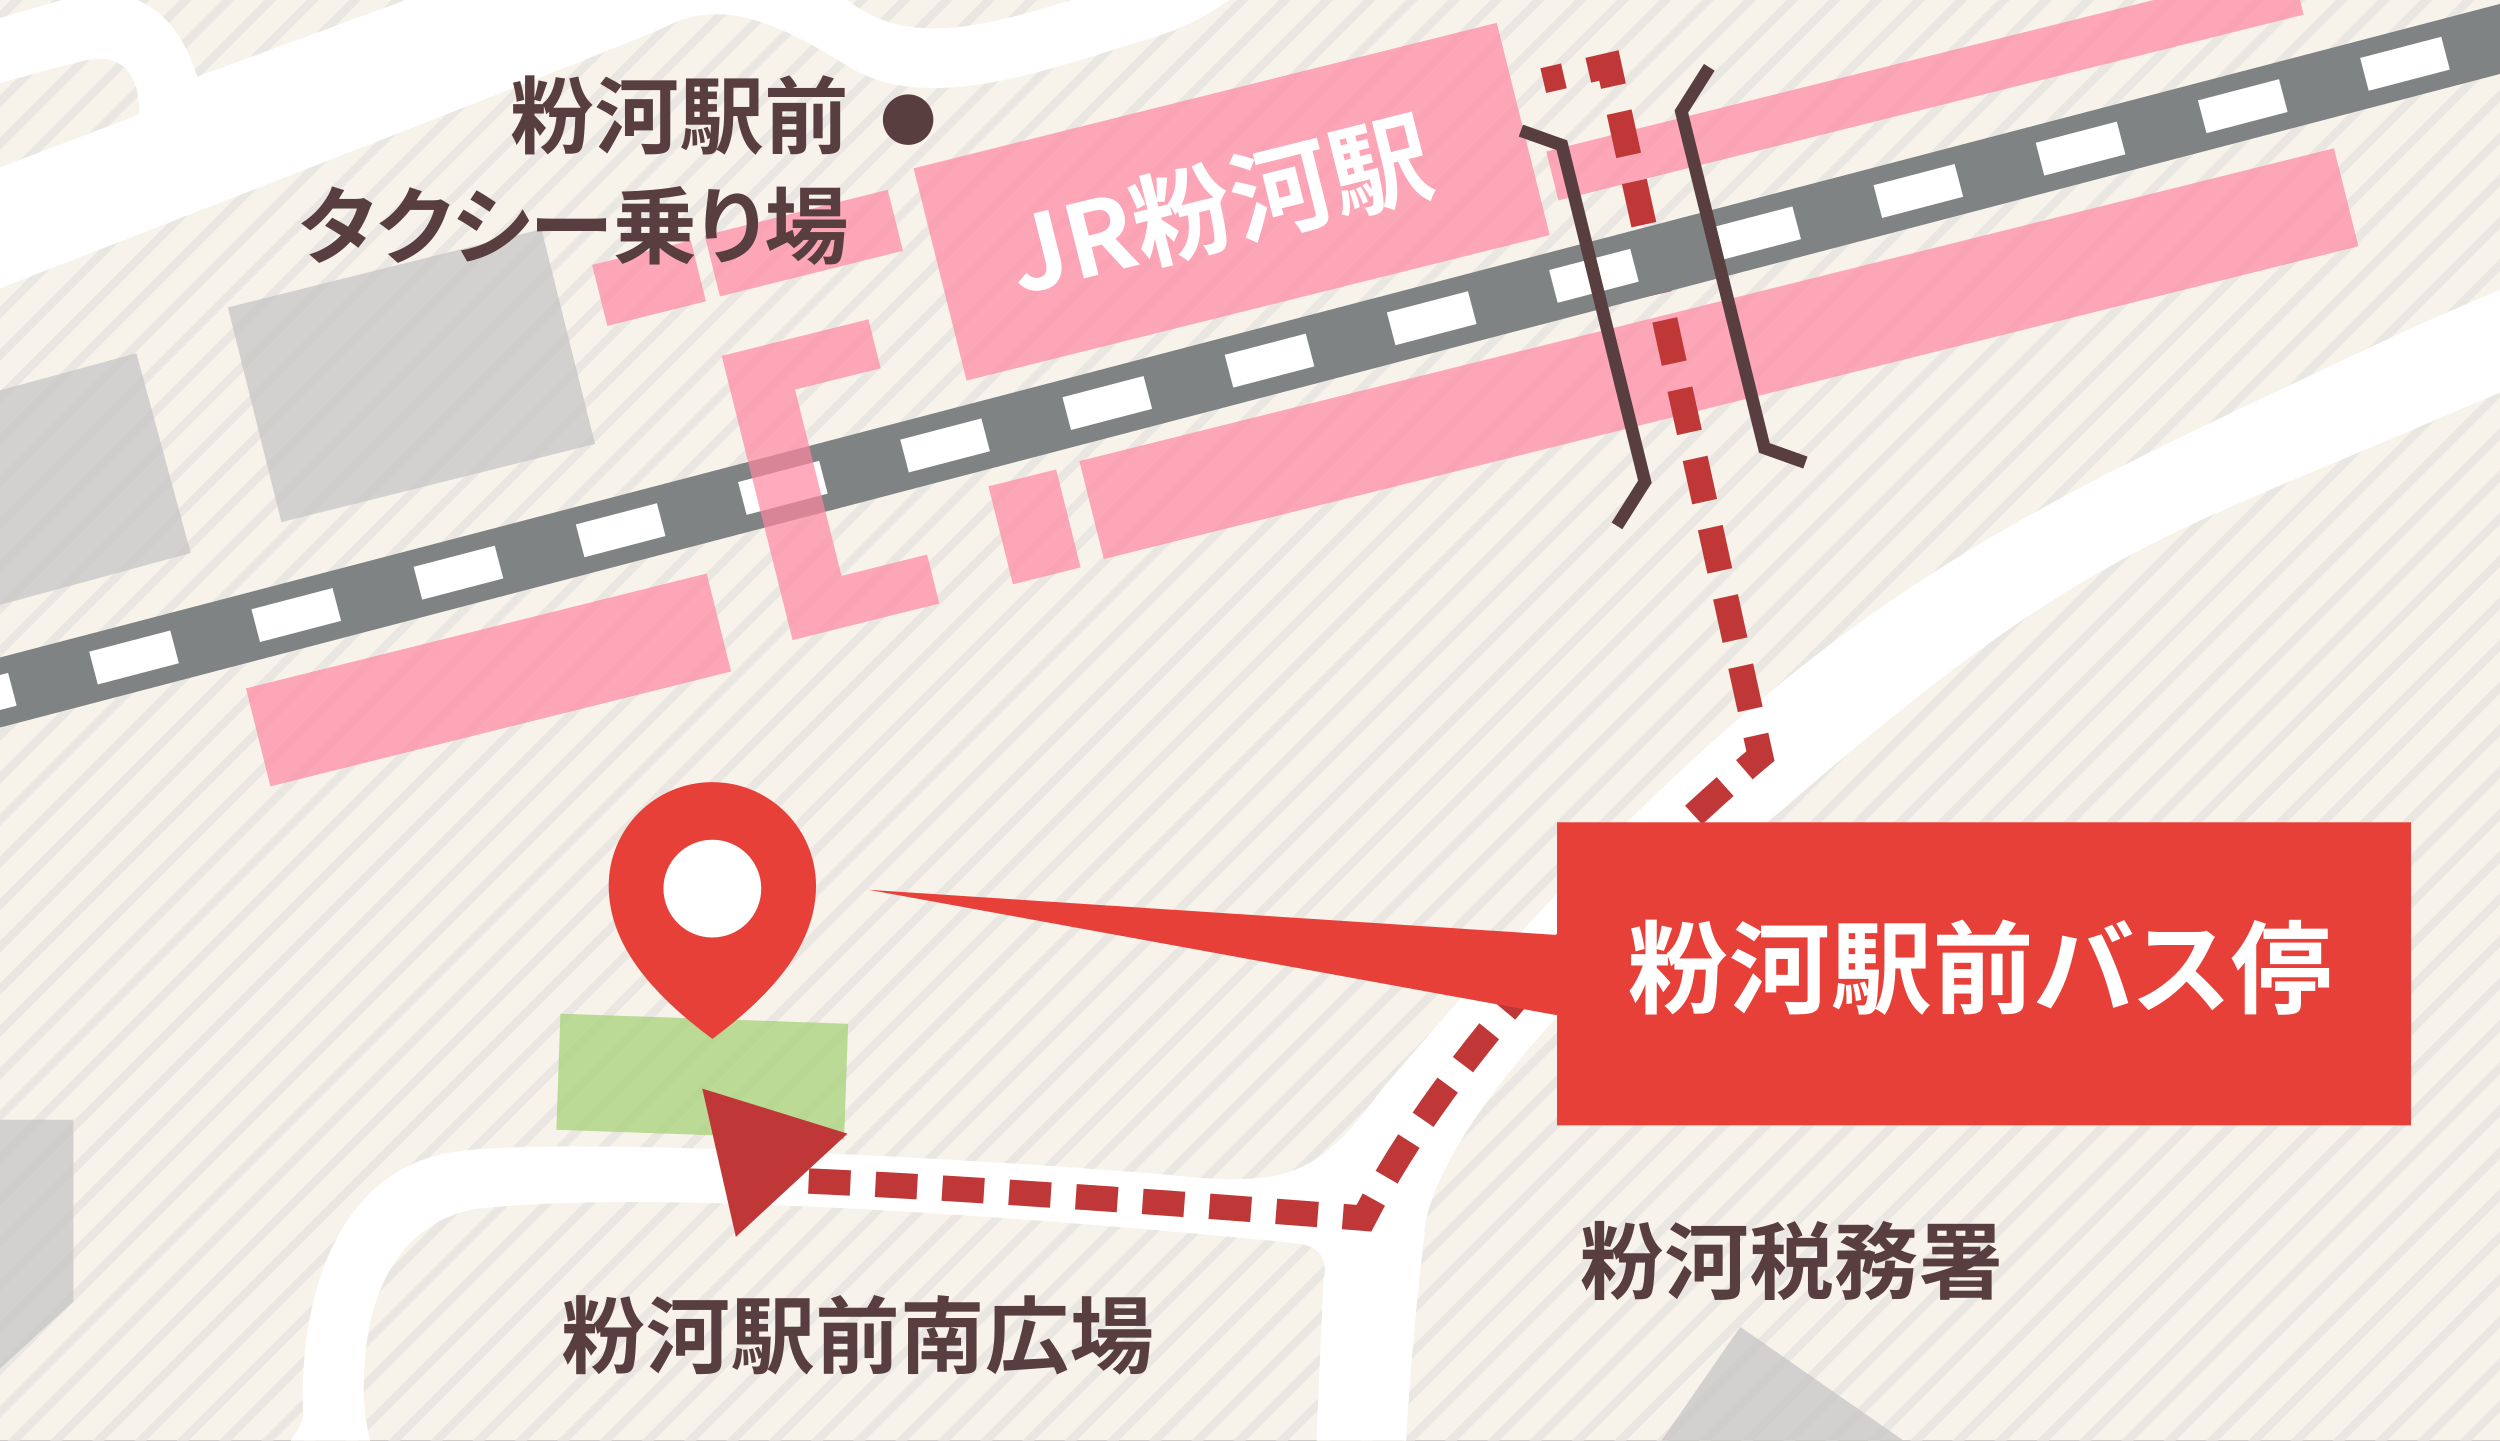 <?xml version="1.0" encoding="UTF-8"?>
<svg id="Layer_2" data-name="Layer 2" xmlns="http://www.w3.org/2000/svg" width="295" height="170" xmlns:xlink="http://www.w3.org/1999/xlink" viewBox="0 0 295 170">
  <rect x="0" y="0" width="295" height="170" fill="#333333" stroke="none"/>
  <defs>
    <clipPath id="clippath">
      <rect width="295" height="170" style="fill: none; opacity: .7;"/>
    </clipPath>
    <clipPath id="clippath-1">
      <rect x="-56.861" y="-66.173" width="408.617" height="246.597" style="fill: none;"/>
    </clipPath>
  </defs>
  <g id="Layer_2-2" data-name="Layer 2">
    <g>
      <g>
        <g style="clip-path: url(#clippath);">
          <rect x="-56.861" y="-66.173" width="408.617" height="246.597" style="fill: #f7f3eb;"/>
          <g style="clip-path: url(#clippath-1);">
            <g>
              <line x1="-280.049" y1="197.237" x2=".174" y2="-82.986" style="fill: none; stroke: #eae6e1; stroke-miterlimit: 10;"/>
              <line x1="-275.061" y1="197.237" x2="5.162" y2="-82.986" style="fill: none; stroke: #eae6e1; stroke-miterlimit: 10;"/>
              <line x1="-270.072" y1="197.237" x2="10.151" y2="-82.986" style="fill: none; stroke: #eae6e1; stroke-miterlimit: 10;"/>
              <line x1="-265.084" y1="197.237" x2="15.139" y2="-82.986" style="fill: none; stroke: #eae6e1; stroke-miterlimit: 10;"/>
              <line x1="-260.096" y1="197.237" x2="20.128" y2="-82.986" style="fill: none; stroke: #eae6e1; stroke-miterlimit: 10;"/>
              <line x1="-255.107" y1="197.237" x2="25.116" y2="-82.986" style="fill: none; stroke: #eae6e1; stroke-miterlimit: 10;"/>
              <line x1="-250.119" y1="197.237" x2="30.105" y2="-82.986" style="fill: none; stroke: #eae6e1; stroke-miterlimit: 10;"/>
              <line x1="-245.13" y1="197.237" x2="35.093" y2="-82.986" style="fill: none; stroke: #eae6e1; stroke-miterlimit: 10;"/>
              <line x1="-240.142" y1="197.237" x2="40.081" y2="-82.986" style="fill: none; stroke: #eae6e1; stroke-miterlimit: 10;"/>
              <line x1="-235.154" y1="197.237" x2="45.07" y2="-82.986" style="fill: none; stroke: #eae6e1; stroke-miterlimit: 10;"/>
              <line x1="-230.165" y1="197.237" x2="50.058" y2="-82.986" style="fill: none; stroke: #eae6e1; stroke-miterlimit: 10;"/>
              <line x1="-225.177" y1="197.237" x2="55.047" y2="-82.986" style="fill: none; stroke: #eae6e1; stroke-miterlimit: 10;"/>
              <line x1="-220.188" y1="197.237" x2="60.035" y2="-82.986" style="fill: none; stroke: #eae6e1; stroke-miterlimit: 10;"/>
              <line x1="-215.2" y1="197.237" x2="65.023" y2="-82.986" style="fill: none; stroke: #eae6e1; stroke-miterlimit: 10;"/>
              <line x1="-210.212" y1="197.237" x2="70.012" y2="-82.986" style="fill: none; stroke: #eae6e1; stroke-miterlimit: 10;"/>
              <line x1="-205.223" y1="197.237" x2="75" y2="-82.986" style="fill: none; stroke: #eae6e1; stroke-miterlimit: 10;"/>
              <line x1="-200.235" y1="197.237" x2="79.989" y2="-82.986" style="fill: none; stroke: #eae6e1; stroke-miterlimit: 10;"/>
              <line x1="-195.246" y1="197.237" x2="84.977" y2="-82.986" style="fill: none; stroke: #eae6e1; stroke-miterlimit: 10;"/>
              <line x1="-190.258" y1="197.237" x2="89.965" y2="-82.986" style="fill: none; stroke: #eae6e1; stroke-miterlimit: 10;"/>
              <line x1="-185.27" y1="197.237" x2="94.954" y2="-82.986" style="fill: none; stroke: #eae6e1; stroke-miterlimit: 10;"/>
              <line x1="-180.281" y1="197.237" x2="99.942" y2="-82.986" style="fill: none; stroke: #eae6e1; stroke-miterlimit: 10;"/>
              <line x1="-175.293" y1="197.237" x2="104.931" y2="-82.986" style="fill: none; stroke: #eae6e1; stroke-miterlimit: 10;"/>
              <line x1="-170.304" y1="197.237" x2="109.919" y2="-82.986" style="fill: none; stroke: #eae6e1; stroke-miterlimit: 10;"/>
              <line x1="-165.316" y1="197.237" x2="114.907" y2="-82.986" style="fill: none; stroke: #eae6e1; stroke-miterlimit: 10;"/>
              <line x1="-160.327" y1="197.237" x2="119.896" y2="-82.986" style="fill: none; stroke: #eae6e1; stroke-miterlimit: 10;"/>
              <line x1="-155.339" y1="197.237" x2="124.884" y2="-82.986" style="fill: none; stroke: #eae6e1; stroke-miterlimit: 10;"/>
              <line x1="-150.351" y1="197.237" x2="129.873" y2="-82.986" style="fill: none; stroke: #eae6e1; stroke-miterlimit: 10;"/>
              <line x1="-145.362" y1="197.237" x2="134.861" y2="-82.986" style="fill: none; stroke: #eae6e1; stroke-miterlimit: 10;"/>
              <line x1="-140.374" y1="197.237" x2="139.849" y2="-82.986" style="fill: none; stroke: #eae6e1; stroke-miterlimit: 10;"/>
              <line x1="-135.385" y1="197.237" x2="144.838" y2="-82.986" style="fill: none; stroke: #eae6e1; stroke-miterlimit: 10;"/>
              <line x1="-130.397" y1="197.237" x2="149.826" y2="-82.986" style="fill: none; stroke: #eae6e1; stroke-miterlimit: 10;"/>
              <line x1="-125.409" y1="197.237" x2="154.815" y2="-82.986" style="fill: none; stroke: #eae6e1; stroke-miterlimit: 10;"/>
              <line x1="-120.42" y1="197.237" x2="159.803" y2="-82.986" style="fill: none; stroke: #eae6e1; stroke-miterlimit: 10;"/>
              <line x1="-115.432" y1="197.237" x2="164.792" y2="-82.986" style="fill: none; stroke: #eae6e1; stroke-miterlimit: 10;"/>
              <line x1="-110.443" y1="197.237" x2="169.78" y2="-82.986" style="fill: none; stroke: #eae6e1; stroke-miterlimit: 10;"/>
              <line x1="-105.455" y1="197.237" x2="174.768" y2="-82.986" style="fill: none; stroke: #eae6e1; stroke-miterlimit: 10;"/>
              <line x1="-100.467" y1="197.237" x2="179.757" y2="-82.986" style="fill: none; stroke: #eae6e1; stroke-miterlimit: 10;"/>
              <line x1="-95.478" y1="197.237" x2="184.745" y2="-82.986" style="fill: none; stroke: #eae6e1; stroke-miterlimit: 10;"/>
              <line x1="-90.49" y1="197.237" x2="189.734" y2="-82.986" style="fill: none; stroke: #eae6e1; stroke-miterlimit: 10;"/>
              <line x1="-85.501" y1="197.237" x2="194.722" y2="-82.986" style="fill: none; stroke: #eae6e1; stroke-miterlimit: 10;"/>
              <line x1="-80.513" y1="197.237" x2="199.71" y2="-82.986" style="fill: none; stroke: #eae6e1; stroke-miterlimit: 10;"/>
              <line x1="-75.525" y1="197.237" x2="204.699" y2="-82.986" style="fill: none; stroke: #eae6e1; stroke-miterlimit: 10;"/>
              <line x1="-70.536" y1="197.237" x2="209.687" y2="-82.986" style="fill: none; stroke: #eae6e1; stroke-miterlimit: 10;"/>
              <line x1="-65.548" y1="197.237" x2="214.676" y2="-82.986" style="fill: none; stroke: #eae6e1; stroke-miterlimit: 10;"/>
              <line x1="-60.559" y1="197.237" x2="219.664" y2="-82.986" style="fill: none; stroke: #eae6e1; stroke-miterlimit: 10;"/>
              <line x1="-55.571" y1="197.237" x2="224.652" y2="-82.986" style="fill: none; stroke: #eae6e1; stroke-miterlimit: 10;"/>
              <line x1="-50.583" y1="197.237" x2="229.641" y2="-82.986" style="fill: none; stroke: #eae6e1; stroke-miterlimit: 10;"/>
              <line x1="-45.594" y1="197.237" x2="234.629" y2="-82.986" style="fill: none; stroke: #eae6e1; stroke-miterlimit: 10;"/>
              <line x1="-40.606" y1="197.237" x2="239.618" y2="-82.986" style="fill: none; stroke: #eae6e1; stroke-miterlimit: 10;"/>
              <line x1="-35.617" y1="197.237" x2="244.606" y2="-82.986" style="fill: none; stroke: #eae6e1; stroke-miterlimit: 10;"/>
              <line x1="-30.629" y1="197.237" x2="249.594" y2="-82.986" style="fill: none; stroke: #eae6e1; stroke-miterlimit: 10;"/>
              <line x1="-25.64" y1="197.237" x2="254.583" y2="-82.986" style="fill: none; stroke: #eae6e1; stroke-miterlimit: 10;"/>
              <line x1="-20.652" y1="197.237" x2="259.571" y2="-82.986" style="fill: none; stroke: #eae6e1; stroke-miterlimit: 10;"/>
              <line x1="-15.664" y1="197.237" x2="264.56" y2="-82.986" style="fill: none; stroke: #eae6e1; stroke-miterlimit: 10;"/>
              <line x1="-10.675" y1="197.237" x2="269.548" y2="-82.986" style="fill: none; stroke: #eae6e1; stroke-miterlimit: 10;"/>
              <line x1="-5.687" y1="197.237" x2="274.537" y2="-82.986" style="fill: none; stroke: #eae6e1; stroke-miterlimit: 10;"/>
              <line x1="-.698" y1="197.237" x2="279.525" y2="-82.986" style="fill: none; stroke: #eae6e1; stroke-miterlimit: 10;"/>
              <line x1="4.29" y1="197.237" x2="284.513" y2="-82.986" style="fill: none; stroke: #eae6e1; stroke-miterlimit: 10;"/>
              <line x1="9.278" y1="197.237" x2="289.502" y2="-82.986" style="fill: none; stroke: #eae6e1; stroke-miterlimit: 10;"/>
              <line x1="14.267" y1="197.237" x2="294.49" y2="-82.986" style="fill: none; stroke: #eae6e1; stroke-miterlimit: 10;"/>
              <line x1="19.255" y1="197.237" x2="299.479" y2="-82.986" style="fill: none; stroke: #eae6e1; stroke-miterlimit: 10;"/>
              <line x1="24.244" y1="197.237" x2="304.467" y2="-82.986" style="fill: none; stroke: #eae6e1; stroke-miterlimit: 10;"/>
              <line x1="29.232" y1="197.237" x2="309.455" y2="-82.986" style="fill: none; stroke: #eae6e1; stroke-miterlimit: 10;"/>
              <line x1="34.22" y1="197.237" x2="314.444" y2="-82.986" style="fill: none; stroke: #eae6e1; stroke-miterlimit: 10;"/>
              <line x1="39.209" y1="197.237" x2="319.432" y2="-82.986" style="fill: none; stroke: #eae6e1; stroke-miterlimit: 10;"/>
              <line x1="44.197" y1="197.237" x2="324.421" y2="-82.986" style="fill: none; stroke: #eae6e1; stroke-miterlimit: 10;"/>
              <line x1="49.186" y1="197.237" x2="329.409" y2="-82.986" style="fill: none; stroke: #eae6e1; stroke-miterlimit: 10;"/>
              <line x1="54.174" y1="197.237" x2="334.397" y2="-82.986" style="fill: none; stroke: #eae6e1; stroke-miterlimit: 10;"/>
              <line x1="59.162" y1="197.237" x2="339.386" y2="-82.986" style="fill: none; stroke: #eae6e1; stroke-miterlimit: 10;"/>
              <line x1="64.151" y1="197.237" x2="344.374" y2="-82.986" style="fill: none; stroke: #eae6e1; stroke-miterlimit: 10;"/>
              <line x1="69.139" y1="197.237" x2="349.363" y2="-82.986" style="fill: none; stroke: #eae6e1; stroke-miterlimit: 10;"/>
              <line x1="74.128" y1="197.237" x2="354.351" y2="-82.986" style="fill: none; stroke: #eae6e1; stroke-miterlimit: 10;"/>
              <line x1="79.116" y1="197.237" x2="359.339" y2="-82.986" style="fill: none; stroke: #eae6e1; stroke-miterlimit: 10;"/>
              <line x1="84.105" y1="197.237" x2="364.328" y2="-82.986" style="fill: none; stroke: #eae6e1; stroke-miterlimit: 10;"/>
              <line x1="89.093" y1="197.237" x2="369.316" y2="-82.986" style="fill: none; stroke: #eae6e1; stroke-miterlimit: 10;"/>
              <line x1="94.081" y1="197.237" x2="374.305" y2="-82.986" style="fill: none; stroke: #eae6e1; stroke-miterlimit: 10;"/>
              <line x1="99.07" y1="197.237" x2="379.293" y2="-82.986" style="fill: none; stroke: #eae6e1; stroke-miterlimit: 10;"/>
              <line x1="104.058" y1="197.237" x2="384.282" y2="-82.986" style="fill: none; stroke: #eae6e1; stroke-miterlimit: 10;"/>
              <line x1="109.047" y1="197.237" x2="389.27" y2="-82.986" style="fill: none; stroke: #eae6e1; stroke-miterlimit: 10;"/>
              <line x1="114.035" y1="197.237" x2="394.258" y2="-82.986" style="fill: none; stroke: #eae6e1; stroke-miterlimit: 10;"/>
              <line x1="119.023" y1="197.237" x2="399.247" y2="-82.986" style="fill: none; stroke: #eae6e1; stroke-miterlimit: 10;"/>
              <line x1="124.012" y1="197.237" x2="404.235" y2="-82.986" style="fill: none; stroke: #eae6e1; stroke-miterlimit: 10;"/>
              <line x1="129" y1="197.237" x2="409.224" y2="-82.986" style="fill: none; stroke: #eae6e1; stroke-miterlimit: 10;"/>
              <line x1="133.989" y1="197.237" x2="414.212" y2="-82.986" style="fill: none; stroke: #eae6e1; stroke-miterlimit: 10;"/>
              <line x1="138.977" y1="197.237" x2="419.2" y2="-82.986" style="fill: none; stroke: #eae6e1; stroke-miterlimit: 10;"/>
              <line x1="143.965" y1="197.237" x2="424.189" y2="-82.986" style="fill: none; stroke: #eae6e1; stroke-miterlimit: 10;"/>
              <line x1="148.954" y1="197.237" x2="429.177" y2="-82.986" style="fill: none; stroke: #eae6e1; stroke-miterlimit: 10;"/>
              <line x1="153.942" y1="197.237" x2="434.166" y2="-82.986" style="fill: none; stroke: #eae6e1; stroke-miterlimit: 10;"/>
              <line x1="158.931" y1="197.237" x2="439.154" y2="-82.986" style="fill: none; stroke: #eae6e1; stroke-miterlimit: 10;"/>
              <line x1="163.919" y1="197.237" x2="444.142" y2="-82.986" style="fill: none; stroke: #eae6e1; stroke-miterlimit: 10;"/>
              <line x1="168.907" y1="197.237" x2="449.131" y2="-82.986" style="fill: none; stroke: #eae6e1; stroke-miterlimit: 10;"/>
              <line x1="173.896" y1="197.237" x2="454.119" y2="-82.986" style="fill: none; stroke: #eae6e1; stroke-miterlimit: 10;"/>
              <line x1="178.884" y1="197.237" x2="459.108" y2="-82.986" style="fill: none; stroke: #eae6e1; stroke-miterlimit: 10;"/>
              <line x1="183.873" y1="197.237" x2="464.096" y2="-82.986" style="fill: none; stroke: #eae6e1; stroke-miterlimit: 10;"/>
              <line x1="188.861" y1="197.237" x2="469.084" y2="-82.986" style="fill: none; stroke: #eae6e1; stroke-miterlimit: 10;"/>
              <line x1="193.85" y1="197.237" x2="474.073" y2="-82.986" style="fill: none; stroke: #eae6e1; stroke-miterlimit: 10;"/>
              <line x1="198.838" y1="197.237" x2="479.061" y2="-82.986" style="fill: none; stroke: #eae6e1; stroke-miterlimit: 10;"/>
              <line x1="203.826" y1="197.237" x2="484.05" y2="-82.986" style="fill: none; stroke: #eae6e1; stroke-miterlimit: 10;"/>
              <line x1="208.815" y1="197.237" x2="489.038" y2="-82.986" style="fill: none; stroke: #eae6e1; stroke-miterlimit: 10;"/>
              <line x1="213.803" y1="197.237" x2="494.027" y2="-82.986" style="fill: none; stroke: #eae6e1; stroke-miterlimit: 10;"/>
              <line x1="218.792" y1="197.237" x2="499.015" y2="-82.986" style="fill: none; stroke: #eae6e1; stroke-miterlimit: 10;"/>
              <line x1="223.78" y1="197.237" x2="504.003" y2="-82.986" style="fill: none; stroke: #eae6e1; stroke-miterlimit: 10;"/>
              <line x1="228.768" y1="197.237" x2="508.992" y2="-82.986" style="fill: none; stroke: #eae6e1; stroke-miterlimit: 10;"/>
              <line x1="233.757" y1="197.237" x2="513.98" y2="-82.986" style="fill: none; stroke: #eae6e1; stroke-miterlimit: 10;"/>
              <line x1="238.745" y1="197.237" x2="518.969" y2="-82.986" style="fill: none; stroke: #eae6e1; stroke-miterlimit: 10;"/>
              <line x1="243.734" y1="197.237" x2="523.957" y2="-82.986" style="fill: none; stroke: #eae6e1; stroke-miterlimit: 10;"/>
              <line x1="248.722" y1="197.237" x2="528.945" y2="-82.986" style="fill: none; stroke: #eae6e1; stroke-miterlimit: 10;"/>
              <line x1="253.71" y1="197.237" x2="533.934" y2="-82.986" style="fill: none; stroke: #eae6e1; stroke-miterlimit: 10;"/>
              <line x1="258.699" y1="197.237" x2="538.922" y2="-82.986" style="fill: none; stroke: #eae6e1; stroke-miterlimit: 10;"/>
              <line x1="263.687" y1="197.237" x2="543.911" y2="-82.986" style="fill: none; stroke: #eae6e1; stroke-miterlimit: 10;"/>
              <line x1="268.676" y1="197.237" x2="548.899" y2="-82.986" style="fill: none; stroke: #eae6e1; stroke-miterlimit: 10;"/>
              <line x1="273.664" y1="197.237" x2="553.887" y2="-82.986" style="fill: none; stroke: #eae6e1; stroke-miterlimit: 10;"/>
              <line x1="278.652" y1="197.237" x2="558.876" y2="-82.986" style="fill: none; stroke: #eae6e1; stroke-miterlimit: 10;"/>
              <line x1="283.641" y1="197.237" x2="563.864" y2="-82.986" style="fill: none; stroke: #eae6e1; stroke-miterlimit: 10;"/>
              <line x1="288.629" y1="197.237" x2="568.853" y2="-82.986" style="fill: none; stroke: #eae6e1; stroke-miterlimit: 10;"/>
              <line x1="293.618" y1="197.237" x2="573.841" y2="-82.986" style="fill: none; stroke: #eae6e1; stroke-miterlimit: 10;"/>
            </g>
          </g>
          <path d="m-104.581,59.414L16.41,13.521s.596-7.152-5.364-6.556-110.859,32.781-110.859,32.781v-8.642L8.96-.486s10.43-3.278,14.304,9.536L122.203-27.307s13.708-7.152,10.132-27.417-8.344-48.873-8.344-48.873h13.708s5.364,52.449,9.536,57.813c4.172,5.364,10.728,8.94,28.013,6.556,17.284-2.384,77.482-8.94,77.482-8.94,0,0,3.576,1.192,1.788-11.324-1.788-12.516-5.364-36.953-5.364-36.953h4.172l5.364,43.509s.846,4.172,4.768,4.172c6.583,0,113.243-18.476,135.892-26.225v15.496s-136.62,25.775-161.52,28.609c-25.677,2.922-73.31,10.132-77.482,14.9-4.172,4.768-11.92,16.688-23.841,20.265-11.92,3.576-26.821,9.536-36.357,3.576C90.614,1.898,84.654.11,78.694,3.09c-5.96,2.98-183.573,71.522-183.573,71.522l.298-15.198ZM137.103-3.466c14.9-10.728,10.132-13.112,10.132-13.112-6.556,1.192-50.661,13.112-50.661,13.112,8.94,11.324,20.265,6.556,40.529,0Z" style="fill: #fff;"/>
          <path d="m392.794,6.07c-9.536,2.384-99.535,41.125-120.991,50.065-21.457,8.94-33.377,14.9-61.39,39.337-43.509,35.165-42.317,50.065-42.317,50.065-5.96,50.065-.596,80.462-.596,80.462h-11.324s-2.384-26.225-2.98-27.417-6.556-1.192-6.556-1.192c0,0-57.813-3.576-75.694-5.364-17.88-1.788-21.457-4.768-21.457-4.768-5.364-.596-10.728,2.384-25.629,11.324-14.9,8.94-19.072,23.841-19.072,23.841H-2.364s-.596-7.748,8.94-19.072,35.165-22.053,35.165-22.053l-2.98-4.172c-8.344,4.768-11.92,5.96-23.245,11.92-11.324,5.96-32.185,2.98-48.873,2.98s-18.476,3.576-18.476,3.576c-7.152,7.152-5.364,25.033-5.364,25.033h-10.728s4.172-23.841,11.324-30.993c7.152-7.152,32.185-4.172,33.973-4.768,29.801,3.576,38.741-2.98,38.741-2.98,18.476-7.152,19.669-14.9,19.669-14.9-.596-13.112,3.576-28.609,17.284-30.993,13.708-2.384,78.674,1.788,88.21,2.98,10.132.596,14.304,0,21.755-10.43,49.171-57.515,69.436-65.264,118.011-88.21,22.649-10.728,110.859-44.701,110.859-44.701l.894,10.43Zm-239.598,140.66s-68.542-7.152-95.958-4.172c0,0-14.9,0-14.304,22.649,1.192,16.688,13.708,19.072,29.205,20.265,15.496,1.192,76.886,5.364,76.886,5.364,0,0,5.96.596,5.96-7.152s1.192-32.781,1.192-32.781c0,0,1.192-3.576-2.98-4.172Z" style="fill: #fff;"/>
          <g style="opacity: .7;">
            <g>
              <rect x="109.871" y="10.891" width="70.926" height="25.815" transform="translate(-1.438 35.889) rotate(-14.009)" style="fill: #ff86a1;"/>
              <rect x="117.957" y="56.21" width="8.236" height="11.92" transform="translate(-11.414 31.379) rotate(-14)" style="fill: #ff86a1;"/>
              <rect x="126.541" y="35.77" width="152.58" height="11.92" transform="translate(-4.071 50.309) rotate(-14)" style="fill: #ff86a1;"/>
              <rect x="29.633" y="74.27" width="56.025" height="11.92" transform="translate(-17.697 16.329) rotate(-14)" style="fill: #ff86a1;"/>
              <rect x="83.724" y="24.976" width="22.256" height="7.419" transform="translate(-4.122 23.799) rotate(-14)" style="fill: #ff86a1;"/>
              <rect x="70.588" y="29.695" width="11.996" height="7.419" transform="translate(-5.806 19.52) rotate(-14)" style="fill: #ff86a1;"/>
              <rect x="181.823" y="6.818" width="90.634" height="5.96" transform="translate(4.377 55.241) rotate(-14)" style="fill: #ff86a1;"/>
            </g>
          </g>
          <rect x="65.879" y="120.207" width="33.973" height="13.708" transform="translate(4.491 -2.818) rotate(2.003)" style="fill: #a2d172; opacity: .7;"/>
          <polygon points="-8.026 132.128 8.662 132.128 8.662 153.584 -5.046 166.1 -6.834 166.1 -6.834 170.273 -25.311 170.273 -25.311 132.128 -8.026 132.128" style="fill: #c4c4c4; opacity: .7;"/>
          <rect x="-15.836" y="45.939" width="35.761" height="24.437" transform="translate(-15.176 2.57) rotate(-15.199)" style="fill: #c4c4c4; opacity: .7;"/>
          <g>
            <path d="m84.058,92.291c-6.756,0-12.232,5.477-12.232,12.232s4.837,12.604,12.232,18.068c7.395-5.464,12.232-11.313,12.232-18.068s-5.477-12.232-12.232-12.232Z" style="fill: #e74039;"/>
            <circle cx="84.058" cy="104.855" r="5.768" style="fill: #fff;"/>
          </g>
          <g>
            <line x1="182.102" y1="9.512" x2="184.538" y2="8.95" style="fill: none; stroke: #bf3737; stroke-miterlimit: 10; stroke-width: 3px;"/>
            <polyline points="187.415 8.286 189.851 7.724 190.386 10.166" style="fill: none; stroke: #bf3737; stroke-miterlimit: 10; stroke-width: 3px;"/>
            <line x1="191.059" y1="13.23" x2="206.859" y2="85.24" style="fill: none; stroke: #bf3737; stroke-dasharray: 0 0 5.229 3.137; stroke-miterlimit: 10; stroke-width: 3px;"/>
            <path d="m207.195,86.773l.536,2.442s-.686.565-1.903,1.615" style="fill: none; stroke: #bf3737; stroke-miterlimit: 10; stroke-width: 3px;"/>
            <path d="m203.566,92.812c-8.732,7.756-29.105,27.009-40.712,47.411" style="fill: none; stroke: #bf3737; stroke-dasharray: 0 0 5.019 3.011; stroke-miterlimit: 10; stroke-width: 3px;"/>
            <path d="m162.115,141.546c-.402.734-.793,1.468-1.171,2.204,0,0-.89-.073-2.488-.2" style="fill: none; stroke: #bf3737; stroke-miterlimit: 10; stroke-width: 3px;"/>
            <path d="m155.507,143.317c-12.084-.948-41.674-3.189-61.57-4.021" style="fill: none; stroke: #bf3737; stroke-dasharray: 0 0 4.936 2.962; stroke-miterlimit: 10; stroke-width: 3px;"/>
            <path d="m92.454,139.235c-.854-.033-1.688-.064-2.499-.092" style="fill: none; stroke: #bf3737; stroke-miterlimit: 10; stroke-width: 3px;"/>
            <polygon points="100.008 133.772 82.866 128.455 86.83 145.959 100.008 133.772" style="fill: #bf3737;"/>
          </g>
          <g>
            <path d="m120.151,33.353l.969-1.169c.494.544,1.015.698,1.503.576.756-.188,1.051-.695.755-1.881l-1.42-5.69,1.722-.429,1.455,5.83c.404,1.617-.08,3.147-1.931,3.608-1.256.313-2.222.01-3.053-.845Z" style="fill: #fff;"/>
            <path d="m132.593,31.682l-2.582-2.817-1.198.299.812,3.258-1.722.43-2.148-8.611,3.002-.749c1.804-.45,3.392-.179,3.885,1.8.322,1.291-.129,2.257-1.022,2.888l2.893,3.023-1.92.479Zm-4.12-3.879l1.117-.278c1.105-.276,1.594-.893,1.365-1.812-.232-.931-.916-1.094-2.021-.818l-1.117.278.656,2.63Z" style="fill: #fff;"/>
            <path d="m134.183,24.66c-.25-.704-.741-1.731-1.165-2.491l.919-.476c.448.753.948,1.766,1.215,2.441l-.969.526Zm7.595-5.579c.828,1.734,1.648,2.741,2.928,3.411-.289.381-.571.934-.661,1.364l-.073-.044c.723,3.392.897,4.733.667,5.248-.151.384-.378.564-.716.698-.288.133-.762.264-1.292.372-.116-.367-.389-.867-.663-1.169.407-.052.768-.142.955-.189.174-.043.247-.099.329-.268.125-.291.018-1.265-.493-3.758l-1.269.316c.333,2.476.062,4.311-1.279,5.771-.228-.215-.832-.608-1.169-.771,1.211-1.143,1.433-2.681,1.123-4.668l-1.001.25-.177-.71c-.102.137-.201.285-.326.428-.099-.247-.36-.701-.607-1.047l.258,1.036-1.292.322.067.268c.532.3,1.722,1.103,2.006,1.305l-.562,1.314c-.227-.265-.631-.646-1.044-1.013l.935,3.747-1.292.322-.865-3.467c-.14.924-.327,1.812-.621,2.466-.232-.387-.7-.925-1.018-1.255.42-.846.696-2.163.811-3.292l-1.35.336-.322-1.292,1.641-.409-.987-3.956,1.292-.322.772,3.095c.044-.765.03-1.812-.031-2.551l1.266-.031c-.088.986-.17,2.144-.298,2.868l-.867-.006.145.582,1.187-.296-.066-.07c.818-1.032,1.03-2.457.874-4.074l1.338-.136c.116,1.652-.016,3.156-.627,4.421l3.782-.943c-1.067-.858-1.796-2-2.578-3.646l1.172-.552Z" style="fill: #fff;"/>
            <path d="m155.727,17.592l-.85.212,1.768,7.087c.212.849.116,1.306-.373,1.675-.512.375-1.371.602-2.662.924-.171-.39-.593-.989-.898-1.321.934-.171,1.966-.441,2.246-.511.276-.081.361-.189.297-.445l-1.762-7.063-5.33,1.33-.154-.617-.524,1.268c-.553-.233-1.675-.571-2.449-.798l.545-1.186c.733.163,1.829.445,2.414.658l-.168-.675,7.564-1.887.337,1.351Zm-7.927,5.785c-.561-.219-1.698-.516-2.489-.714l.5-1.213c.719.155,1.879.397,2.469.583l-.48,1.344Zm-.816,4.653c.411-1.029.935-2.693,1.285-4.214l1.256.675c-.315,1.364-.717,2.874-1.134,4.176l-1.407-.637Zm4.292-3.456l.191.768-1.245.311-1.263-5.062,3.84-.958,1.071,4.295-2.595.647Zm-.764-3.061l.456,1.826,1.326-.331-.456-1.827-1.327.331Z" style="fill: #fff;"/>
            <path d="m162.574,19.79s.067.317.093.472c.581,2.821.717,3.962.524,4.38-.143.32-.317.462-.596.582-.233.108-.617.204-1.039.296-.107-.332-.326-.759-.561-1.009.334-.046.602-.113.742-.148s.227-.082.279-.218c.064-.14.059-.46-.029-1.105l-.326.229c-.174-.401-.561-.96-.913-1.379l.512-.326c.212.256.447.556.631.844-.064-.355-.143-.768-.238-1.251l-3.444.859-1.585-6.354,4.445-1.109.278,1.117-1.419.354.168.675,1.233-.308.261,1.047-1.233.308.171.687,1.233-.308.258,1.036-1.233.308.18.722,1.606-.4Zm-4.507-3.301l.168.675.745-.186-.168-.675-.745.186Zm.243,8.802c.265-.722.167-1.76-.042-2.796l.802-.051c.204,1.111.366,2.257.045,3.054l-.806-.207Zm.932-7.266l-.745.186.171.687.745-.186-.171-.687Zm-.135,2.63l.745-.186-.18-.722-.745.186.18.722Zm.688,1.67c.273.649.555,1.53.662,2.109l-.619.241c-.11-.59-.366-1.466-.619-2.132l.576-.218Zm.763-.314c.346.544.688,1.274.863,1.775l-.587.271c-.148-.495-.506-1.233-.832-1.795l.556-.25Zm5.642-3.249c.796,1.754,1.84,3.162,3.244,3.64-.238.332-.518.945-.617,1.341-1.73-.693-2.873-2.398-3.849-4.676l-.547.137c.403,1.766.708,3.977.102,5.611-.273-.154-.942-.358-1.277-.411.62-1.725.162-3.909-.259-5.597l-1.115-4.469,4.713-1.176,1.292,5.179-1.688.421Zm-2.729-3.46l.659,2.642,2.188-.546-.659-2.642-2.188.546Z" style="fill: #fff;"/>
          </g>
          <g>
            <path d="m74.275,152.964c.32,1.569.78,2.549,1.679,3.349-.31.25-.649.639-.81.969l-.05-.05c-.1,2.889-.23,4.008-.52,4.378-.2.279-.42.379-.72.42-.26.05-.67.06-1.12.039-.02-.319-.14-.779-.3-1.079.34.04.65.04.81.04.15,0,.22-.029.32-.15.16-.209.27-1.019.36-3.138h-1.089c-.23,2.069-.819,3.498-2.199,4.407-.14-.219-.549-.659-.789-.859,1.209-.68,1.699-1.879,1.849-3.548h-.859v-.609c-.11.09-.22.189-.35.28-.03-.221-.15-.641-.28-.971v.891h-1.109v.229c.37.35,1.169,1.239,1.359,1.459l-.72.95c-.13-.261-.38-.65-.64-1.03v3.218h-1.109v-2.978c-.3.72-.629,1.399-.999,1.868-.11-.359-.38-.889-.57-1.219.509-.6,1-1.609,1.319-2.498h-1.159v-1.109h1.409v-3.398h1.109v2.658c.19-.609.39-1.459.49-2.068l1.029.229c-.27.779-.57,1.699-.82,2.259l-.7-.18v.5h1.02l-.04-.07c.87-.67,1.329-1.779,1.529-3.119l1.109.16c-.24,1.359-.649,2.549-1.399,3.449h3.249c-.69-.91-1.049-1.979-1.349-3.469l1.059-.21Zm-7.266,2.979c-.06-.62-.25-1.55-.439-2.249l.839-.199c.21.699.41,1.619.49,2.219l-.89.229Z" style="fill: #583e3e;"/>
            <path d="m78.278,157.651c-.41-.29-1.27-.76-1.869-1.079l.65-.88c.549.271,1.439.7,1.879.97l-.66.989Zm-1.599,3.599c.54-.75,1.299-1.99,1.889-3.148l.879.799c-.53,1.039-1.16,2.18-1.759,3.148l-1.009-.799Zm9.175-6.677h-.73v6.087c0,.729-.17,1.079-.64,1.279-.49.199-1.229.209-2.338.209-.061-.35-.28-.919-.46-1.249.79.05,1.679.04,1.919.04.24-.01.33-.08.33-.3v-6.066h-4.578v-.53l-.68.92c-.399-.3-1.239-.8-1.818-1.14l.68-.849c.56.279,1.389.729,1.818,1.019v-.579h6.497v1.159Zm-5.008,4.747v.66h-1.069v-4.348h3.298v3.688h-2.229Zm0-2.629v1.569h1.14v-1.569h-1.14Z" style="fill: #583e3e;"/>
            <path d="m86.389,161.319c.359-.53.489-1.39.529-2.269l.66.119c-.06.939-.16,1.899-.58,2.479l-.609-.329Zm4.557-3.588s-.01.27-.02.399c-.1,2.398-.22,3.348-.46,3.648-.18.229-.35.31-.6.35-.21.04-.54.04-.899.029-.02-.289-.11-.68-.25-.929.28.03.51.03.63.03s.2-.021.27-.12c.08-.101.14-.36.2-.899l-.31.119c-.06-.359-.26-.889-.46-1.299l.479-.16c.12.25.25.54.34.81.021-.3.04-.649.061-1.06h-2.959v-5.457h3.818v.96h-1.22v.579h1.06v.9h-1.06v.59h1.06v.889h-1.06v.62h1.379Zm-2.758,1.489c.09.58.14,1.35.11,1.839l-.55.069c.03-.499,0-1.259-.07-1.849l.51-.06Zm-.22-5.067v.579h.64v-.579h-.64Zm.64,1.479h-.64v.59h.64v-.59Zm-.64,2.099h.64v-.62h-.64v.62Zm.899,1.39c.17.51.3,1.169.34,1.608l-.53.101c-.02-.43-.16-1.1-.31-1.619l.5-.09Zm5.217-1.49c.29,1.58.85,2.929,1.889,3.599-.26.22-.61.659-.77.96-1.259-.91-1.839-2.52-2.169-4.559h-.47c-.03,1.51-.23,3.358-1.049,4.559-.19-.181-.689-.48-.949-.59.849-1.27.919-3.129.919-4.578v-3.838h4.048v4.447h-1.449Zm-1.509-3.348v2.269h1.879v-2.269h-1.879Z" style="fill: #583e3e;"/>
            <path d="m105.704,154.312v1.07h-9.045v-1.07h2.129c-.18-.34-.47-.77-.75-1.099l1.13-.39c.359.379.76.92.93,1.299l-.55.189h2.778c.3-.459.62-1.049.819-1.508l1.289.379c-.239.391-.509.779-.759,1.129h2.029Zm-4.547,6.677c0,.51-.1.79-.44.96-.319.17-.779.189-1.389.189-.06-.3-.23-.739-.379-1.01.369.021.77.021.899.011.12,0,.16-.04.16-.16v-.89h-1.669v2.02h-1.129v-6.037h3.948v4.917Zm-2.818-3.917v.619h1.669v-.619h-1.669Zm1.669,2.148v-.65h-1.669v.65h1.669Zm3.098,1.029h-1.089v-4.078h1.089v4.078Zm.899-4.357h1.17v4.967c0,.59-.11.88-.51,1.07-.38.18-.92.209-1.64.199-.06-.32-.25-.81-.43-1.119.51.02,1.03.02,1.199.01.16,0,.21-.04.21-.18v-4.947Z" style="fill: #583e3e;"/>
            <path d="m111.706,154.773c-.04.27-.09.51-.14.749h3.668v5.427c0,.58-.14.85-.55,1.02-.399.16-.989.17-1.789.17-.05-.3-.229-.729-.38-1.01.48.03,1.11.03,1.26.021.18,0,.229-.05.229-.21v-4.328h-1.909l1,.201c-.14.369-.28.729-.42,1.049h.729v.92h-1.689v.648h1.909v.96h-1.909v1.479h-1.12v-1.479h-1.849v-.96h1.849v-.648h-1.639v-.92h.77c-.09-.3-.24-.699-.39-1.01l.939-.229c.18.34.37.79.45,1.089l-.53.15h1.459c.15-.391.3-.88.38-1.25h-3.688v5.527h-1.199v-6.616h3.238c.04-.239.08-.479.11-.749h-3.728v-1.109h3.848c.02-.301.04-.58.05-.84l1.319.119c-.03.23-.07.48-.1.721h3.718v1.109h-3.898Z" style="fill: #583e3e;"/>
            <path d="m118.547,156.622c0,1.579-.16,4.018-1.099,5.526-.22-.199-.74-.549-1.02-.659.86-1.409.93-3.458.93-4.867v-2.519h3.518v-1.26h1.239v1.26h3.608v1.139h-7.176v1.38Zm6.167,5.567c-.08-.26-.19-.551-.34-.86-2.109.17-4.348.33-5.896.42l-.11-1.229c.35-.01.74-.029,1.169-.039.5-1.34,1.04-3.259,1.309-4.768l1.359.27c-.39,1.509-.909,3.178-1.389,4.438.95-.04,1.999-.09,3.028-.15-.35-.639-.77-1.289-1.169-1.849l1.109-.479c.859,1.139,1.799,2.648,2.159,3.697l-1.229.551Z" style="fill: #583e3e;"/>
            <path d="m131.876,157.842c-.08.159-.18.319-.279.479h4.058s-.01.271-.02.41c-.14,1.949-.3,2.748-.57,3.039-.189.229-.41.31-.659.34-.23.029-.61.039-1.01.02-.02-.279-.12-.68-.27-.93.319.03.579.03.709.03.14,0,.22-.021.3-.11.14-.149.26-.659.37-1.869h-.39c-.41,1.119-1.189,2.329-1.999,2.959-.2-.23-.54-.5-.84-.66.76-.479,1.43-1.369,1.859-2.299h-.59c-.54.96-1.469,1.959-2.339,2.51-.189-.23-.5-.53-.779-.7.739-.37,1.509-1.069,2.039-1.81h-.6c-.36.381-.75.721-1.16.98-.15-.19-.53-.54-.78-.7-.72.36-1.439.72-2.049,1.02l-.439-1.199c.34-.13.76-.3,1.229-.489v-2.819h-1v-1.119h1v-1.969h1.099v1.969h.939v1.119h-.939v2.358l.799-.35.21.85c.36-.31.67-.67.92-1.059h-1.13v-1h6.287v1h-3.979Zm3.299-1.38h-4.728v-3.378h4.728v3.378Zm-1.1-2.559h-2.579v.479h2.579v-.479Zm0,1.259h-2.579v.48h2.579v-.48Z" style="fill: #583e3e;"/>
          </g>
          <circle cx="107.157" cy="14.117" r="2.98" style="fill: #583e3e;"/>
          <g>
            <line x1="-137.362" y1="117.622" x2="303" y2="2.5" style="fill: none; stroke: #7f8384; stroke-miterlimit: 10; stroke-width: 8px;"/>
            <line x1="-122.954" y1="113.856" x2="293.377" y2="5.016" style="fill: none; stroke: #fff; stroke-dasharray: 0 0 9.892 9.892; stroke-miterlimit: 10; stroke-width: 4px;"/>
          </g>
          <polygon points="205.347 156.564 189.255 179.809 202.963 189.345 197.003 197.093 227.102 216.464 248.558 186.663 205.347 156.564" style="fill: #c4c4c4; opacity: .7;"/>
          <rect x="29.473" y="31.262" width="38.145" height="26.124" transform="translate(-9.281 13.061) rotate(-14)" style="fill: #c4c4c4; opacity: .7;"/>
          <g>
            <path d="m194.47,144.205c.32,1.57.78,2.549,1.679,3.349-.31.25-.65.64-.81.97l-.05-.051c-.1,2.889-.23,4.008-.52,4.379-.2.279-.419.379-.719.419-.26.05-.67.06-1.12.04-.02-.32-.14-.779-.3-1.08.34.041.649.041.81.041.15,0,.22-.03.32-.15.16-.21.27-1.02.36-3.139h-1.089c-.23,2.069-.82,3.498-2.199,4.408-.14-.22-.55-.66-.79-.859,1.209-.68,1.699-1.879,1.849-3.549h-.859v-.609c-.11.09-.22.189-.35.28-.03-.22-.15-.64-.28-.97v.89h-1.109v.229c.37.35,1.169,1.24,1.359,1.459l-.72.95c-.13-.261-.379-.649-.64-1.03v3.219h-1.109v-2.979c-.3.72-.629,1.399-1,1.869-.11-.359-.379-.889-.569-1.219.51-.6,1-1.609,1.319-2.499h-1.16v-1.109h1.409v-3.398h1.109v2.659c.19-.609.39-1.459.49-2.069l1.03.229c-.27.78-.57,1.699-.82,2.26l-.7-.181v.5h1.02l-.04-.069c.87-.67,1.33-1.779,1.529-3.119l1.109.16c-.24,1.359-.649,2.549-1.399,3.448h3.249c-.69-.909-1.049-1.979-1.349-3.468l1.059-.211Zm-7.266,2.979c-.06-.619-.25-1.549-.439-2.248l.839-.2c.21.7.41,1.619.49,2.219l-.89.229Z" style="fill: #583e3e;"/>
            <path d="m198.473,148.893c-.41-.289-1.27-.76-1.869-1.079l.65-.88c.55.271,1.439.7,1.879.97l-.66.989Zm-1.599,3.599c.54-.75,1.299-1.989,1.889-3.148l.879.8c-.53,1.039-1.16,2.179-1.759,3.148l-1.009-.8Zm9.175-6.677h-.729v6.087c0,.729-.17,1.079-.64,1.279-.49.2-1.229.21-2.339.21-.06-.35-.28-.92-.459-1.25.79.051,1.679.041,1.919.041.24-.01.33-.08.33-.301v-6.066h-4.577v-.529l-.68.92c-.4-.301-1.239-.801-1.819-1.141l.68-.849c.56.28,1.389.729,1.819,1.019v-.579h6.496v1.159Zm-5.007,4.748v.659h-1.069v-4.348h3.298v3.688h-2.229Zm0-2.629v1.569h1.14v-1.569h-1.14Z" style="fill: #583e3e;"/>
            <path d="m210.003,150.512c-.12-.26-.36-.649-.6-1.009v3.897h-1.149v-3.588c-.32.77-.7,1.479-1.089,1.979-.11-.34-.36-.829-.55-1.129.56-.65,1.109-1.709,1.479-2.679h-1.269v-1.109h1.429v-1.159c-.42.08-.83.15-1.22.199-.06-.27-.2-.669-.33-.908,1.1-.19,2.329-.48,3.098-.83l.79.909c-.36.14-.759.271-1.189.38v1.409h1.069v1.109h-1.069v.29c.27.22,1.089,1.09,1.279,1.309l-.68.93Zm4.947,1.699c.15,0,.19-.149.21-1.189.22.18.709.381,1.009.45-.1,1.429-.37,1.81-1.089,1.81h-.66c-.89,0-1.08-.351-1.08-1.39v-2.399h-.55c-.14,1.72-.56,3.119-2.358,3.928-.12-.289-.45-.709-.69-.939,1.489-.609,1.769-1.679,1.879-2.988h-.8v-3.428h.77c-.16-.449-.479-1.069-.779-1.549l.979-.43c.359.529.759,1.219.909,1.699l-.64.279h2.349l-.779-.279c.28-.471.64-1.189.819-1.709l1.219.389c-.33.58-.689,1.18-.979,1.6h.919v3.428h-1.129v2.389c0,.301.02.33.15.33h.32Zm-.53-5.117h-2.469v1.359h2.469v-1.359Z" style="fill: #583e3e;"/>
            <path d="m225.319,146.064c-.26.57-.59,1.049-1,1.459.55.26,1.169.46,1.839.59-.26.24-.589.71-.75,1.01-.759-.189-1.439-.49-2.039-.859-.59.359-1.279.629-2.039.84-.06-.11-.16-.26-.28-.42-.14.619-.31,1.219-.49,1.668l-.8-.369c.11-.369.23-.869.32-1.379h-.529v3.518c0,.54-.08.859-.43,1.039-.339.19-.79.211-1.409.211-.03-.33-.19-.811-.34-1.13.37.01.77.01.9.01.12-.01.16-.03.16-.149v-2.139c-.35.739-.77,1.408-1.25,1.849-.1-.34-.359-.829-.54-1.149.55-.49,1.069-1.27,1.419-2.059h-1.25v-1.039h2.289c-.56-.34-1.309-.721-1.929-.971l.75-.76c.24.091.52.201.79.32.22-.189.44-.41.63-.629h-2.399v-1h3.229l.18-.04.76.479c-.34.561-.899,1.17-1.459,1.649.29.149.54.3.729.44l-.489.51h.479l.16-.051.719.24-.04.229c.44-.12.86-.27,1.22-.46-.26-.25-.5-.529-.71-.829-.15.159-.3.3-.45.43-.23-.19-.689-.51-.969-.669.779-.561,1.519-1.46,1.909-2.379l1.109.299c-.11.24-.229.471-.37.7h2.948v.989h-.58Zm.47,3.578s-.02.311-.04.449c-.16,1.729-.34,2.499-.629,2.818-.22.23-.43.311-.73.351-.25.03-.659.04-1.119.021-.01-.33-.14-.801-.32-1.1.36.039.7.049.859.049.14,0,.22-.02.32-.109.14-.13.27-.56.38-1.489h-1.159c-.34,1.189-1.05,2.159-2.629,2.778-.13-.279-.439-.699-.689-.919,1.199-.44,1.779-1.079,2.089-1.859h-1.209v-.989h1.459c.05-.29.08-.58.1-.89h1.189c-.03.3-.06.6-.1.89h2.229Zm-3.278-3.578c.22.311.5.6.83.85.27-.24.49-.529.66-.85h-1.489Z" style="fill: #583e3e;"/>
            <path d="m232.911,149.433c-.27.149-.54.3-.83.44h2.929v3.487h-1.16v-.22h-3.818v.24h-1.099v-2.299c-.56.17-1.129.32-1.709.459-.11-.26-.37-.759-.56-1.009,1.329-.25,2.648-.62,3.878-1.1h-3.608v-.929h3.568v-.49h-2.499v-.9h2.499v-.459h-3.038v-2.249h7.896v2.249h-3.708v.459h2.039v.601c.35-.271.68-.56.959-.86l.939.57c-.37.38-.79.75-1.239,1.08h1.499v.929h-2.938Zm-3.208-4.218h-1.109v.619h1.109v-.619Zm.36,5.497l-.03.011v.389h3.818v-.399h-3.788Zm3.788,1.589v-.449h-3.818v.449h3.818Zm-3.058-6.467h1.129v-.619h-1.129v.619Zm.859,2.67h.839c.27-.16.54-.32.79-.49h-1.629v.49Zm1.359-2.67h1.159v-.619h-1.159v.619Z" style="fill: #583e3e;"/>
          </g>
          <g>
            <polygon points="185.5 120.127 185.5 110.446 102.5 105 185.5 120.127" style="fill: #e74039;"/>
            <polygon points="284.5 132.791 183.731 132.791 183.731 109.165 183.731 97.03 284.5 97.03 284.5 132.791" style="fill: #e74039;"/>
            <g>
              <path d="m201.709,108.682c.384,1.883.936,3.059,2.015,4.018-.372.3-.779.768-.972,1.164l-.06-.061c-.12,3.467-.276,4.81-.624,5.253-.239.336-.504.456-.863.504-.312.06-.804.071-1.344.048-.023-.384-.167-.936-.359-1.295.408.048.779.048.972.048.18,0,.264-.036.384-.181.191-.251.323-1.223.432-3.766h-1.308c-.275,2.482-.983,4.198-2.639,5.289-.168-.264-.659-.791-.947-1.031,1.451-.815,2.039-2.254,2.219-4.258h-1.031v-.731c-.132.108-.264.228-.42.336-.036-.264-.18-.768-.336-1.163v1.067h-1.331v.276c.443.419,1.403,1.486,1.631,1.75l-.863,1.14c-.156-.312-.456-.779-.768-1.235v3.861h-1.331v-3.573c-.36.863-.756,1.679-1.199,2.243-.132-.432-.456-1.068-.684-1.464.611-.72,1.199-1.931,1.583-2.998h-1.392v-1.331h1.691v-4.078h1.331v3.19c.228-.731.468-1.751.588-2.483l1.235.276c-.324.936-.684,2.039-.983,2.71l-.84-.215v.6h1.224l-.048-.084c1.043-.804,1.595-2.135,1.835-3.742l1.331.191c-.288,1.631-.779,3.059-1.679,4.139h3.897c-.827-1.092-1.26-2.375-1.619-4.162l1.271-.252Zm-8.72,3.574c-.071-.744-.3-1.859-.527-2.699l1.008-.239c.251.839.491,1.942.587,2.663l-1.067.275Z" style="fill: #fff;"/>
              <path d="m206.512,114.307c-.492-.348-1.523-.912-2.243-1.295l.78-1.057c.659.324,1.727.84,2.255,1.164l-.792,1.188Zm-1.919,4.317c.647-.899,1.56-2.387,2.267-3.778l1.056.96c-.636,1.247-1.392,2.614-2.111,3.778l-1.211-.96Zm11.01-8.012h-.875v7.304c0,.876-.204,1.296-.768,1.535-.588.24-1.476.252-2.807.252-.072-.42-.336-1.104-.552-1.499.947.06,2.015.048,2.303.048.288-.012.396-.096.396-.359v-7.28h-5.493v-.636l-.815,1.104c-.479-.359-1.487-.959-2.183-1.367l.815-1.02c.672.336,1.667.876,2.183,1.224v-.696h7.796v1.392Zm-6.009,5.697v.792h-1.283v-5.218h3.958v4.426h-2.675Zm0-3.154v1.883h1.367v-1.883h-1.367Z" style="fill: #fff;"/>
              <path d="m216.246,118.708c.432-.636.588-1.667.636-2.723l.791.144c-.071,1.128-.191,2.279-.695,2.975l-.731-.396Zm5.469-4.306s-.012.324-.023.48c-.12,2.878-.265,4.018-.552,4.377-.216.275-.42.371-.72.42-.252.048-.647.048-1.08.035-.023-.348-.132-.814-.3-1.115.336.037.612.037.756.037s.24-.024.324-.145c.096-.12.168-.432.239-1.08l-.371.145c-.072-.432-.312-1.067-.552-1.559l.575-.192c.145.3.3.647.408.972.023-.359.048-.779.071-1.271h-3.55v-6.549h4.582v1.152h-1.464v.695h1.271v1.079h-1.271v.708h1.271v1.066h-1.271v.744h1.655Zm-3.311,1.787c.108.695.168,1.619.133,2.207l-.66.084c.036-.6,0-1.512-.084-2.219l.611-.072Zm-.264-6.08v.695h.768v-.695h-.768Zm.768,1.774h-.768v.708h.768v-.708Zm-.768,2.519h.768v-.744h-.768v.744Zm1.08,1.667c.203.612.359,1.403.407,1.931l-.636.121c-.023-.517-.191-1.32-.371-1.943l.6-.108Zm6.26-1.786c.349,1.895,1.02,3.514,2.268,4.316-.312.264-.732.792-.924,1.152-1.512-1.092-2.207-3.023-2.603-5.469h-.563c-.036,1.811-.276,4.029-1.26,5.469-.228-.217-.827-.576-1.14-.708,1.02-1.523,1.104-3.754,1.104-5.493v-4.605h4.857v5.338h-1.739Zm-1.811-4.019v2.723h2.255v-2.723h-2.255Z" style="fill: #fff;"/>
              <path d="m239.423,110.301v1.283h-10.854v-1.283h2.555c-.216-.408-.563-.924-.899-1.319l1.355-.468c.432.455.911,1.104,1.115,1.559l-.659.229h3.334c.359-.552.743-1.26.983-1.811l1.547.455c-.287.468-.611.936-.911,1.355h2.435Zm-5.457,8.012c0,.611-.12.947-.527,1.151-.384.204-.936.228-1.667.228-.072-.359-.276-.887-.456-1.211.443.023.924.023,1.079.012.145,0,.192-.048.192-.191v-1.068h-2.003v2.424h-1.355v-7.244h4.737v5.9Zm-3.382-4.701v.743h2.003v-.743h-2.003Zm2.003,2.578v-.779h-2.003v.779h2.003Zm3.718,1.235h-1.308v-4.894h1.308v4.894Zm1.079-5.229h1.403v5.961c0,.707-.132,1.056-.611,1.283-.456.217-1.104.252-1.967.24-.072-.384-.3-.972-.516-1.344.611.024,1.234.024,1.438.012.192,0,.252-.047.252-.215v-5.938Z" style="fill: #fff;"/>
              <path d="m243.328,110.396l1.751.359c-.108.349-.24.936-.288,1.199-.168.84-.611,2.495-1.02,3.611-.432,1.162-1.139,2.529-1.774,3.43l-1.68-.708c.756-.983,1.464-2.278,1.871-3.334.54-1.343.996-3.034,1.14-4.558Zm3.046.359l1.596-.516c.491.924,1.319,2.771,1.763,3.935.432,1.079,1.067,2.998,1.403,4.186l-1.775.575c-.335-1.427-.768-2.938-1.247-4.233-.456-1.259-1.235-3.034-1.739-3.946Zm3.814,0l-.96.42c-.252-.491-.611-1.211-.936-1.666l.948-.396c.3.443.719,1.199.947,1.643Zm1.439-.551l-.96.42c-.24-.504-.636-1.199-.959-1.656l.947-.395c.312.455.756,1.211.972,1.631Z" style="fill: #fff;"/>
              <path d="m261.36,110.553c-.096.132-.312.504-.42.743-.407.936-1.079,2.22-1.883,3.298,1.188,1.032,2.639,2.567,3.347,3.431l-1.367,1.188c-.78-1.079-1.896-2.303-3.022-3.394-1.271,1.343-2.866,2.59-4.51,3.369l-1.235-1.295c1.931-.731,3.79-2.183,4.917-3.442.792-.899,1.523-2.087,1.787-2.938h-4.065c-.504,0-1.163.072-1.415.084v-1.703c.323.049,1.056.084,1.415.084h4.222c.527,0,1.008-.072,1.247-.156l.983.732Z" style="fill: #fff;"/>
              <path d="m267.088,109.725c-.252.588-.539,1.176-.852,1.739v8.239h-1.355v-6.129c-.264.349-.539.672-.815.96-.132-.348-.516-1.14-.755-1.476,1.079-1.078,2.11-2.781,2.722-4.497l1.355.432c-.071.192-.155.396-.239.588h2.938v-1.044h1.438v1.044h3.154v1.212h-7.592v-1.068Zm7.748,4.498v2.303h-1.308v-1.211h-5.48v1.223h-1.248v-2.314h8.036Zm-6.98-.456v-2.542h6.045v2.542h-6.045Zm.6,2.039h4.75v1.128h-1.691v1.402c0,.672-.132,1.02-.624,1.212-.503.191-1.175.191-2.087.191-.048-.396-.228-.911-.396-1.295.563.036,1.26.036,1.439.024.191,0,.24-.049.24-.181v-1.354h-1.632v-1.128Zm.756-2.986h3.25v-.659h-3.25v.659Z" style="fill: #fff;"/>
            </g>
          </g>
        </g>
        <g>
          <path d="m68.242,9.031c.32,1.569.78,2.549,1.679,3.348-.31.25-.65.64-.81.97l-.05-.05c-.1,2.889-.229,4.008-.52,4.378-.2.28-.42.379-.72.419-.26.05-.669.06-1.119.04-.02-.32-.14-.779-.3-1.08.34.04.649.04.81.04.15,0,.22-.03.32-.15.16-.21.27-1.02.36-3.138h-1.09c-.229,2.069-.819,3.498-2.198,4.408-.14-.22-.55-.66-.79-.859,1.21-.68,1.699-1.879,1.85-3.548h-.86v-.609c-.11.09-.22.189-.35.28-.03-.22-.149-.64-.279-.97v.89h-1.109v.23c.37.35,1.169,1.239,1.359,1.459l-.719.95c-.13-.26-.38-.65-.64-1.03v3.218h-1.109v-2.978c-.3.719-.63,1.399-1,1.869-.109-.36-.38-.889-.569-1.219.51-.6.999-1.609,1.319-2.499h-1.159v-1.109h1.409v-3.398h1.109v2.659c.189-.609.39-1.459.489-2.069l1.029.23c-.27.78-.569,1.699-.819,2.259l-.699-.18v.5h1.019l-.04-.07c.869-.67,1.329-1.779,1.529-3.119l1.109.16c-.24,1.359-.65,2.548-1.399,3.448h3.248c-.689-.91-1.05-1.979-1.35-3.468l1.06-.21Zm-7.266,2.979c-.061-.62-.25-1.549-.44-2.249l.839-.2c.21.7.41,1.619.49,2.219l-.889.23Z" style="fill: #583e3e;"/>
          <path d="m72.245,13.718c-.41-.29-1.269-.76-1.869-1.08l.649-.879c.55.27,1.439.7,1.879.969l-.66.99Zm-1.599,3.598c.54-.75,1.299-1.989,1.889-3.148l.88.8c-.53,1.039-1.159,2.179-1.759,3.148l-1.01-.799Zm9.175-6.676h-.729v6.086c0,.729-.17,1.08-.64,1.279-.49.2-1.229.21-2.339.21-.06-.35-.28-.919-.459-1.25.79.05,1.679.04,1.919.04.24-.01.33-.08.33-.3v-6.066h-4.577v-.53l-.68.919c-.4-.3-1.239-.8-1.819-1.14l.68-.849c.56.28,1.39.729,1.819,1.019v-.58h6.496v1.16Zm-5.007,4.747v.66h-1.069v-4.348h3.298v3.688h-2.229Zm0-2.628v1.569h1.139v-1.569h-1.139Z" style="fill: #583e3e;"/>
          <path d="m80.356,17.386c.36-.53.49-1.389.53-2.269l.66.12c-.06.939-.16,1.899-.58,2.479l-.61-.33Zm4.558-3.588s-.01.27-.02.399c-.1,2.399-.22,3.348-.459,3.648-.18.23-.35.31-.6.35-.21.04-.54.04-.899.03-.021-.29-.11-.68-.25-.929.279.03.51.03.629.03s.2-.02.27-.12c.08-.1.14-.359.2-.899l-.31.12c-.06-.36-.26-.89-.459-1.299l.48-.16c.12.25.25.54.34.809.02-.3.04-.649.06-1.059h-2.958v-5.457h3.817v.959h-1.219v.58h1.059v.899h-1.059v.59h1.059v.89h-1.059v.62h1.379Zm-2.758,1.489c.09.58.14,1.35.11,1.839l-.55.07c.03-.5,0-1.259-.07-1.849l.51-.06Zm-.22-5.067v.58h.64v-.58h-.64Zm.64,1.479h-.64v.59h.64v-.59Zm-.64,2.099h.64v-.62h-.64v.62Zm.899,1.389c.17.51.3,1.169.34,1.609l-.529.1c-.02-.43-.16-1.1-.31-1.619l.5-.09Zm5.218-1.489c.29,1.579.849,2.928,1.889,3.598-.26.22-.609.66-.77.959-1.259-.91-1.839-2.519-2.169-4.558h-.47c-.03,1.509-.229,3.358-1.049,4.558-.19-.18-.69-.48-.95-.59.85-1.269.92-3.128.92-4.578v-3.838h4.048v4.448h-1.449Zm-1.51-3.348v2.269h1.879v-2.269h-1.879Z" style="fill: #583e3e;"/>
          <path d="m99.671,10.38v1.069h-9.045v-1.069h2.129c-.18-.34-.47-.77-.75-1.099l1.129-.39c.36.38.76.92.93,1.299l-.55.19h2.779c.3-.459.62-1.049.819-1.509l1.29.379c-.24.39-.51.78-.76,1.129h2.029Zm-4.547,6.676c0,.51-.1.79-.439.959-.32.17-.78.19-1.39.19-.06-.3-.229-.739-.38-1.009.37.02.77.02.899.01.12,0,.16-.04.16-.16v-.89h-1.669v2.019h-1.129v-6.037h3.948v4.917Zm-2.818-3.917v.62h1.669v-.62h-1.669Zm1.669,2.148v-.649h-1.669v.649h1.669Zm3.099,1.03h-1.09v-4.078h1.09v4.078Zm.899-4.358h1.169v4.967c0,.59-.11.88-.51,1.07-.38.18-.919.209-1.639.2-.06-.32-.25-.81-.43-1.12.51.02,1.029.02,1.199.01.16,0,.21-.04.21-.18v-4.947Z" style="fill: #583e3e;"/>
          <path d="m43.931,23.99c-.11.19-.24.459-.33.709-.26.77-.72,1.779-1.379,2.739.37.229.709.459.959.64l-.909,1.169c-.24-.21-.56-.45-.93-.71-.89.97-2.069,1.869-3.688,2.489l-1.16-1.009c1.77-.54,2.898-1.39,3.729-2.239-.68-.44-1.359-.85-1.869-1.14l.85-.949c.529.27,1.209.649,1.879,1.049.49-.709.89-1.529,1.039-2.129h-2.868c-.7.93-1.629,1.889-2.639,2.579l-1.079-.83c1.759-1.08,2.688-2.449,3.188-3.318.15-.24.36-.699.45-1.049l1.449.45c-.24.35-.5.81-.62,1.02l-.01.01h2.049c.31,0,.65-.04.87-.11l1.02.63Z" style="fill: #583e3e;"/>
          <path d="m53.051,24.149c-.11.19-.25.47-.33.72-.27.89-.84,2.219-1.739,3.338-.949,1.159-2.159,2.069-4.038,2.818l-1.179-1.06c2.049-.609,3.158-1.479,4.027-2.469.68-.779,1.26-1.979,1.419-2.728h-2.808c-.67.869-1.54,1.749-2.519,2.418l-1.12-.83c1.749-1.069,2.619-2.359,3.118-3.218.15-.25.36-.709.45-1.049l1.459.479c-.239.35-.489.8-.609,1.02l-.03.05h2.009c.31,0,.64-.05.87-.12l1.02.629Z" style="fill: #583e3e;"/>
          <path d="m56.974,26.139l-.729,1.119c-.57-.39-1.6-1.069-2.279-1.419l.729-1.109c.67.359,1.77,1.049,2.279,1.409Zm.81,2.289c1.699-.949,3.088-2.319,3.888-3.748l.77,1.359c-.93,1.379-2.339,2.648-3.978,3.588-1.02.58-2.449,1.08-3.338,1.239l-.75-1.319c1.119-.19,2.318-.53,3.408-1.12Zm.729-4.547l-.75,1.109c-.56-.39-1.599-1.069-2.259-1.439l.73-1.099c.66.37,1.759,1.069,2.279,1.429Z" style="fill: #583e3e;"/>
          <path d="m63.366,25.739c.359.03,1.089.06,1.609.06h5.367c.459,0,.91-.04,1.169-.06v1.569c-.24-.01-.75-.05-1.169-.05h-5.367c-.57,0-1.239.02-1.609.05v-1.569Z" style="fill: #583e3e;"/>
          <path d="m78.653,28.497c.839.68,2.089,1.27,3.288,1.569-.29.26-.68.76-.87,1.089-1.16-.39-2.329-1.08-3.238-1.919v1.979h-1.189v-1.979c-.9.83-2.069,1.509-3.208,1.909-.18-.3-.55-.76-.81-1.01,1.179-.32,2.418-.939,3.248-1.639h-2.628v-1.009h1.259v-.72h-1.669v-1.029h1.669v-.7h-1.099v-1.009h3.238v-.54c-1.03.07-2.059.11-3.028.13-.021-.29-.15-.75-.271-1.01,2.439-.07,5.218-.29,6.917-.66l.77.97c-.939.2-2.039.36-3.198.47v.64h3.348v1.009h-1.169v.7h1.709v1.029h-1.709v.72h1.359v1.009h-2.718Zm-2.988-2.758h.979v-.7h-.979v.7Zm0,1.749h.979v-.72h-.979v.72Zm2.168-2.449v.7h1.009v-.7h-1.009Zm1.009,1.729h-1.009v.72h1.009v-.72Z" style="fill: #583e3e;"/>
          <path d="m84.954,22.371c-.14.49-.34,1.499-.4,2.049.47-.76,1.33-1.599,2.449-1.599,1.379,0,2.449,1.349,2.449,3.528,0,2.798-1.719,4.138-4.338,4.617l-.749-1.149c2.198-.34,3.738-1.059,3.738-3.458,0-1.529-.51-2.379-1.33-2.379-1.169,0-2.188,1.759-2.238,3.059-.01.27-.01.59.05,1.049l-1.229.08c-.05-.38-.12-.99-.12-1.649,0-.92.13-2.149.28-3.168.05-.36.07-.76.08-1.04l1.359.06Z" style="fill: #583e3e;"/>
          <path d="m95.843,26.908c-.08.16-.18.32-.28.479h4.058s-.01.27-.02.41c-.14,1.949-.3,2.748-.57,3.038-.19.23-.41.31-.66.34-.229.03-.609.04-1.009.02-.02-.28-.12-.68-.27-.93.32.03.58.03.71.03.14,0,.22-.02.3-.11.14-.15.26-.66.37-1.869h-.39c-.409,1.119-1.189,2.329-1.999,2.958-.2-.23-.54-.5-.839-.66.759-.48,1.429-1.369,1.859-2.299h-.59c-.54.959-1.469,1.959-2.338,2.509-.19-.23-.5-.53-.78-.7.74-.37,1.509-1.069,2.039-1.809h-.6c-.359.38-.75.72-1.159.979-.15-.19-.53-.54-.779-.7-.72.36-1.439.72-2.049,1.02l-.44-1.199c.34-.13.76-.3,1.229-.49v-2.819h-.999v-1.119h.999v-1.969h1.1v1.969h.939v1.119h-.939v2.359l.8-.35.21.85c.359-.31.669-.67.919-1.06h-1.129v-1h6.286v1h-3.978Zm3.298-1.379h-4.728v-3.378h4.728v3.378Zm-1.099-2.559h-2.579v.48h2.579v-.48Zm0,1.259h-2.579v.48h2.579v-.48Z" style="fill: #583e3e;"/>
        </g>
      </g>
      <polygon points="212.788 55.292 207.569 53.435 197.598 13.027 201.067 7.54 202.335 8.342 199.207 13.289 208.833 52.292 213.291 53.879 212.788 55.292" style="fill: #583e3e;"/>
      <polygon points="191.433 62.46 190.165 61.658 193.293 56.711 183.667 17.708 179.209 16.121 179.712 14.708 184.931 16.565 194.902 56.973 191.433 62.46" style="fill: #583e3e;"/>
      <polygon points="110.839 71.215 109.397 65.432 99.295 67.95 93.816 45.975 103.918 43.456 102.476 37.673 85.158 41.991 86.6 47.774 86.6 47.774 92.079 69.75 92.079 69.75 93.521 75.533 100.737 73.734 100.737 73.734 110.839 71.215" style="fill: #ff86a1; opacity: .7;"/>
    </g>
  </g>
</svg>